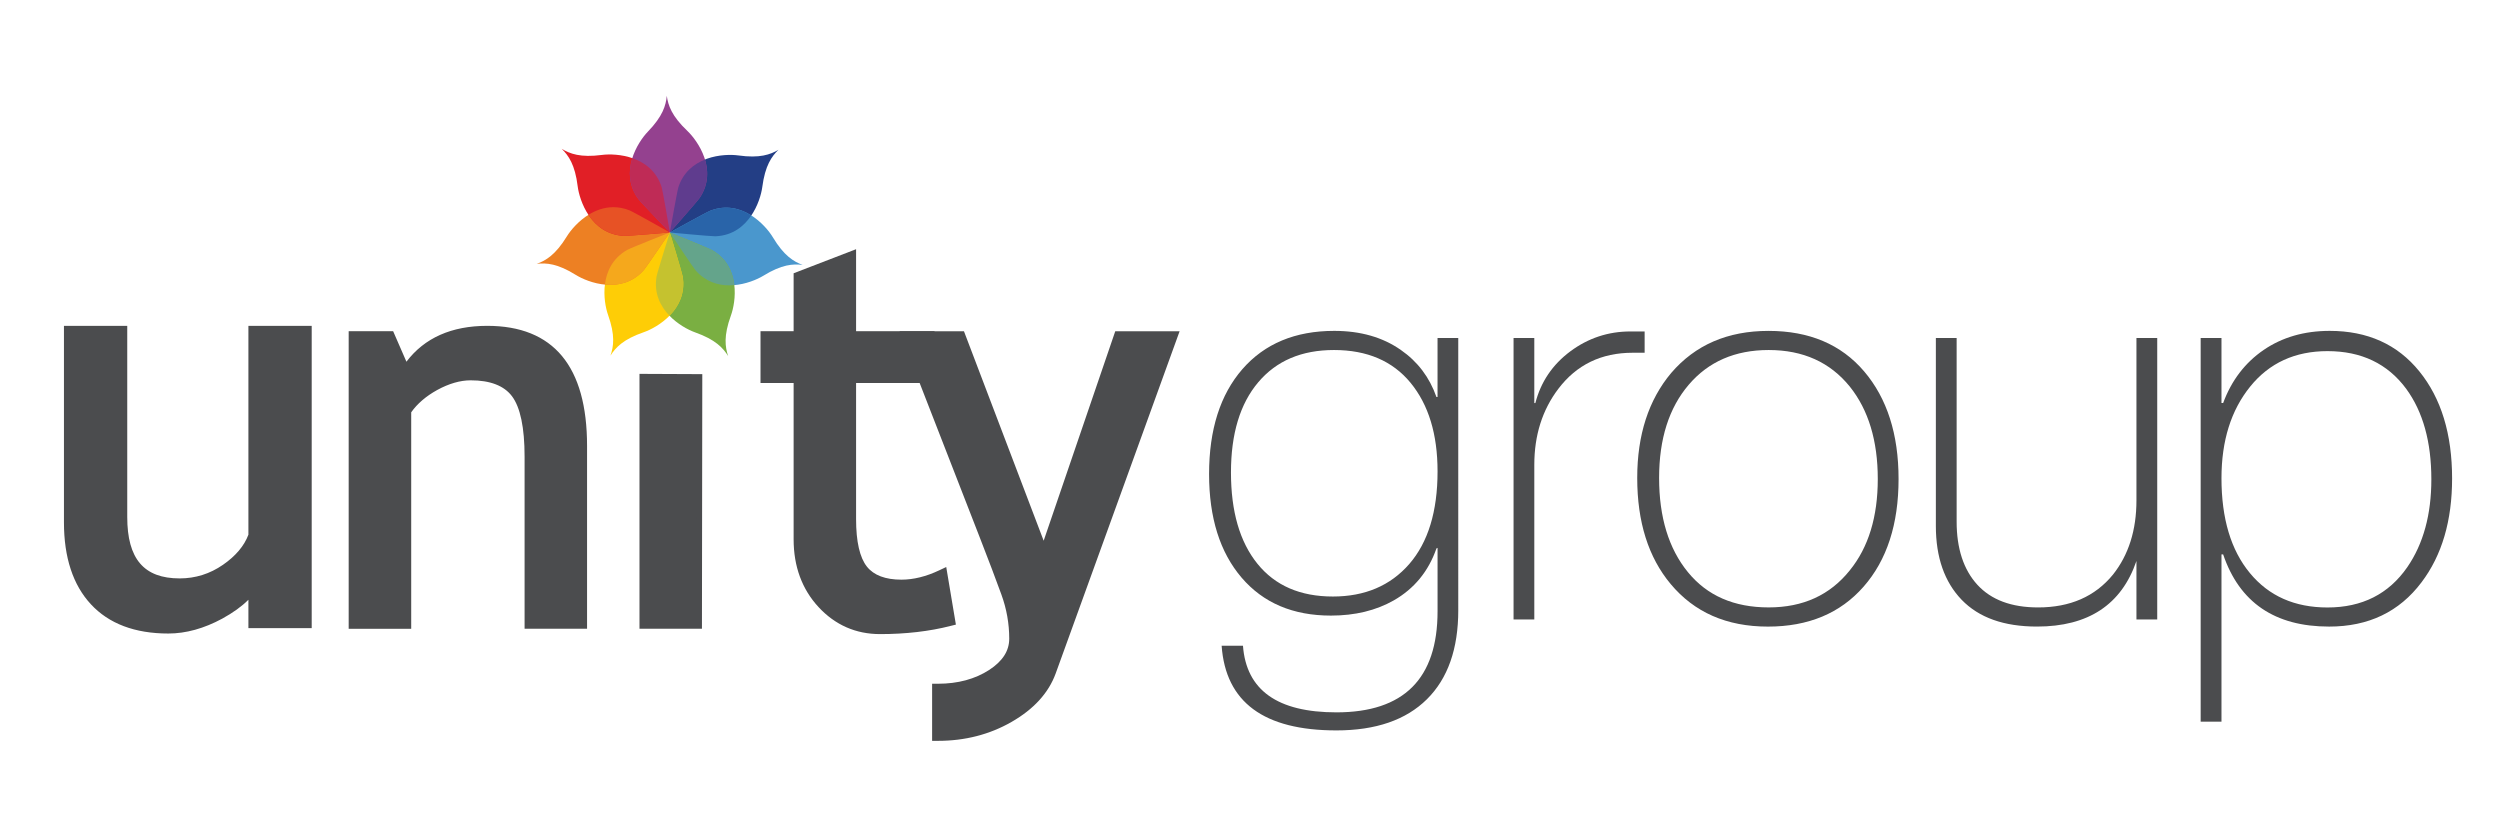 <?xml version="1.0" encoding="utf-8"?>
<!-- Generator: Adobe Illustrator 16.0.0, SVG Export Plug-In . SVG Version: 6.00 Build 0)  -->
<!DOCTYPE svg PUBLIC "-//W3C//DTD SVG 1.1//EN" "http://www.w3.org/Graphics/SVG/1.1/DTD/svg11.dtd">
<svg version="1.1" id="Layer_1" xmlns="http://www.w3.org/2000/svg" xmlns:xlink="http://www.w3.org/1999/xlink" x="0px" y="0px"
	 width="149.413px" height="50px" viewBox="-15.5 0 149.413 50" enable-background="new -15.5 0 149.413 50" xml:space="preserve">
<g>
	<g>
		<path fill="#233E85" d="M30.058,11.181c0.168-1.291,0.562-1.836,0.973-2.235h0.004c-0.494,0.292-1.125,0.524-2.412,0.343
			c-0.839-0.115-2.967,0.011-3.58,1.902c-0.075,0.229-0.506,2.679-0.509,2.7l-0.004,0.002c0.021,0.001,2.496,0.239,2.74,0.228
			C29.255,14.035,29.945,12.019,30.058,11.181"/>
		<path fill="#4A97CD" d="M30.119,16.481c1.108-0.682,1.779-0.719,2.35-0.648l0.002,0.001c-0.537-0.2-1.117-0.543-1.786-1.66
			c-0.437-0.723-1.876-2.295-3.731-1.583c-0.226,0.086-2.4,1.291-2.418,1.302h-0.004c0.012,0.018,1.385,2.091,1.544,2.272
			C27.395,17.653,29.396,16.921,30.119,16.481"/>
		<path fill="#2964A9" d="M27.898,12.41c-0.299,0-0.615,0.055-0.944,0.181c-0.227,0.087-2.4,1.292-2.418,1.303h-0.004
			c0.021,0.001,2.384,0.228,2.718,0.228c0.006,0,0.015,0,0.02-0.001c1.021-0.044,1.698-0.601,2.132-1.243
			C28.974,12.605,28.464,12.41,27.898,12.41"/>
		<path fill="#7AAF42" d="M26.037,19.862c1.227,0.434,1.677,0.932,1.982,1.42v0.003c-0.183-0.545-0.28-1.209,0.165-2.432
			c0.289-0.797,0.606-2.903-1.115-3.896c-0.209-0.121-2.514-1.051-2.537-1.06l-0.001-0.002c-0.005,0.02-0.75,2.392-0.793,2.63
			C23.411,18.485,25.241,19.578,26.037,19.862"/>
		<path fill="#FECD06" d="M20.84,18.819c0.437,1.227,0.333,1.89,0.145,2.433l-0.001,0.002c0.308-0.485,0.761-0.978,1.994-1.401
			c0.799-0.278,2.635-1.356,2.325-3.32c-0.039-0.238-0.766-2.614-0.771-2.636v-0.002c-0.02,0.007-2.333,0.918-2.543,1.038
			C20.258,15.914,20.559,18.021,20.84,18.819"/>
		<path fill="#ED8023" d="M18.38,14.125c-0.679,1.109-1.259,1.448-1.8,1.643l-0.003,0.001c0.571-0.066,1.241-0.024,2.346,0.667
			c0.718,0.446,2.713,1.195,4.042-0.281c0.161-0.179,1.551-2.24,1.564-2.26h0.002c-0.02-0.011-2.184-1.233-2.409-1.322
			C20.274,11.843,18.823,13.405,18.38,14.125"/>
		<path fill="#E11F26" d="M20.48,9.259c-1.291,0.171-1.918-0.068-2.412-0.366V8.892c0.411,0.402,0.8,0.95,0.957,2.241
			c0.106,0.84,0.779,2.861,2.764,2.965c0.24,0.012,2.718-0.204,2.741-0.206l0.002,0.002c-0.005-0.022-0.417-2.475-0.488-2.705
			C23.447,9.294,21.32,9.15,20.48,9.259"/>
		<path fill="#94418F" d="M25.585,7.828c-0.945-0.895-1.155-1.534-1.234-2.102V5.723c-0.053,0.571-0.233,1.218-1.139,2.154
			c-0.586,0.61-1.734,2.406-0.564,4.015c0.141,0.194,1.868,1.983,1.882,1.999v0.004c0.015-0.017,1.663-1.88,1.796-2.082
			C27.423,10.155,26.197,8.413,25.585,7.828"/>
		<path fill="#233E85" d="M24.646,13.764c-0.062,0.068-0.1,0.113-0.111,0.125v0.001C24.542,13.883,24.582,13.837,24.646,13.764"/>
		<path fill="#5F3C8E" d="M26.632,9.536c-0.67,0.267-1.298,0.762-1.588,1.655c-0.074,0.229-0.5,2.657-0.509,2.699
			c0.012-0.012,0.05-0.057,0.111-0.124c0.374-0.427,1.567-1.783,1.679-1.953C26.844,11.027,26.841,10.228,26.632,9.536"/>
		<polyline fill="#B0C9E5" points="24.532,13.894 24.533,13.896 24.532,13.894 		"/>
		<path fill="#4A97CD" d="M24.532,13.894L24.532,13.894c0,0,0,0.001,0.001,0.002C24.532,13.895,24.532,13.894,24.532,13.894
			 M24.533,13.896L24.533,13.896c0.041,0.017,2.327,0.94,2.536,1.062c0.249,0.142,0.455,0.31,0.625,0.492
			c-0.169-0.182-0.376-0.35-0.625-0.492C26.86,14.836,24.574,13.913,24.533,13.896"/>
		<path fill="#64A48B" d="M24.533,13.896c0.059,0.088,1.388,2.091,1.543,2.27c0.593,0.668,1.321,0.888,2.011,0.888
			c0.103,0,0.201-0.005,0.3-0.015c-0.064-0.552-0.26-1.124-0.694-1.59c-0.169-0.182-0.376-0.35-0.625-0.492
			C26.86,14.836,24.574,13.913,24.533,13.896"/>
		<path fill="#7AAF42" d="M24.531,13.896L24.531,13.896c0.005,0.022,0.722,2.36,0.771,2.631
			C25.252,16.257,24.539,13.919,24.531,13.896 M25.302,16.529c0,0.002,0.001,0.003,0.001,0.004c0.067,0.435,0.03,0.825-0.076,1.173
			c0.106-0.348,0.145-0.738,0.076-1.173C25.303,16.532,25.302,16.531,25.302,16.529"/>
		<path fill="#C5C22F" d="M24.531,13.896c-0.021,0.068-0.752,2.393-0.792,2.628c-0.169,1.009,0.233,1.787,0.773,2.346
			c0.308-0.316,0.574-0.705,0.716-1.166c0.106-0.348,0.142-0.737,0.075-1.171c-0.001-0.001-0.001-0.002-0.001-0.004L25.3,16.528
			C25.252,16.257,24.536,13.918,24.531,13.896"/>
		<path fill="#F5A81C" d="M24.528,13.895c-0.07,0.029-2.332,0.921-2.54,1.04c-0.889,0.502-1.242,1.307-1.335,2.075
			c0.104,0.011,0.211,0.017,0.319,0.017c0.682,0,1.404-0.217,1.995-0.872C23.126,15.975,24.511,13.921,24.528,13.895"/>
		<path fill="#ED8023" d="M24.44,13.899c-0.434,0.038-2.309,0.199-2.625,0.199c-0.009,0-0.017-0.001-0.024-0.001
			c0.007,0,0.015,0.001,0.024,0.001C22.131,14.099,24.008,13.938,24.44,13.899"/>
		<path fill="#E75225" d="M21.16,12.382c-0.561,0-1.065,0.192-1.491,0.457c0.428,0.645,1.102,1.205,2.12,1.259h0.002h0.023
			c0.317,0,2.191-0.161,2.625-0.198c0.053-0.004,0.085-0.006,0.087-0.008c-0.071-0.041-2.181-1.233-2.402-1.32
			C21.789,12.439,21.465,12.382,21.16,12.382"/>
		<path fill="#E11F26" d="M22.371,11.423L22.371,11.423 M22.375,11.431c0,0.001,0.001,0.001,0.001,0.002
			C22.376,11.432,22.375,11.431,22.375,11.431 M22.379,11.439c0,0.002,0.001,0.004,0.001,0.004
			C22.38,11.441,22.379,11.441,22.379,11.439 M22.383,11.448c0.001,0.002,0.001,0.004,0.002,0.006
			C22.384,11.453,22.384,11.45,22.383,11.448 M22.385,11.456c0.071,0.145,0.157,0.292,0.262,0.436
			C22.542,11.747,22.456,11.601,22.385,11.456 M22.647,11.891c0.117,0.162,1.315,1.411,1.739,1.848
			C23.963,13.302,22.765,12.051,22.647,11.891"/>
		<path fill="#BF2B56" d="M22.292,9.452c-0.189,0.601-0.232,1.291,0.08,1.971c0.002,0.003,0.002,0.005,0.004,0.008
			c0.001,0.001,0.001,0.001,0.001,0.002c0.001,0.001,0.002,0.004,0.002,0.005c0.001,0.001,0.001,0.003,0.003,0.006
			c0,0,0.001,0.002,0.001,0.004c0.001,0.001,0.002,0.002,0.002,0.005c0,0,0,0.001,0.002,0.001c0.07,0.146,0.155,0.292,0.261,0.436
			c0.116,0.16,1.316,1.411,1.738,1.849c0.086,0.09,0.142,0.146,0.146,0.149c-0.014-0.085-0.417-2.472-0.488-2.7
			C23.736,10.214,23.022,9.704,22.292,9.452"/>
		<path fill="#4B4C4E" d="M16.555,36.876h2.327V26.651c0-4.355-1.722-6.473-5.264-6.473c-2.151,0-3.651,0.77-4.593,2.348
			l-0.35,0.591l-1.14-2.619H6.044v16.378h2.327V24.425l0.058-0.088c0.433-0.648,1.059-1.202,1.861-1.645
			c0.809-0.441,1.597-0.666,2.341-0.666c1.396,0,2.417,0.414,3.031,1.231c0.6,0.797,0.893,2.119,0.893,4.034V36.876z M19.586,37.578
			h-3.734V27.292c0-1.733-0.254-2.948-0.753-3.611c-0.473-0.63-1.305-0.951-2.468-0.951c-0.625,0-1.299,0.194-2.003,0.579
			c-0.663,0.367-1.188,0.815-1.552,1.333v12.937H5.339V19.794h2.657l0.794,1.824c1.079-1.424,2.701-2.144,4.828-2.144
			c3.96,0,5.968,2.416,5.968,7.177V37.578z"/>
		<path fill="#4B4C4E" d="M16.204,37.227v-9.935c0-1.817-0.275-3.092-0.823-3.821c-0.547-0.727-1.465-1.092-2.749-1.092
			c-0.692,0-1.417,0.207-2.172,0.622c-0.753,0.416-1.333,0.927-1.738,1.53v12.695h-3.03V20.146h2.074l0.957,2.201
			c0.999-1.679,2.632-2.52,4.896-2.52c3.744,0,5.616,2.276,5.616,6.825v10.574H16.204z"/>
		<path fill="#4B4C4E" d="M23.422,36.876h2.327l0.02-13.814l-2.347-0.01V36.876z M26.452,37.578h-3.733V22.344l3.754,0.017
			L26.452,37.578z"/>
		<polygon fill="#4B4C4E" points="23.07,37.227 23.07,22.699 26.122,22.713 26.099,37.227 		"/>
		<path fill="#4B4C4E" d="M30.655,22.187h1.979v10.049c0,1.454,0.425,2.621,1.299,3.566c0.871,0.938,1.904,1.394,3.164,1.394
			c1.344,0,2.596-0.132,3.732-0.391l-0.32-1.896c-0.728,0.29-1.443,0.438-2.134,0.438c-1.183,0-2.061-0.35-2.611-1.043
			c-0.541-0.676-0.804-1.75-0.804-3.28v-8.838h4.688v-1.689H34.96v-4.577l-2.326,0.895v3.682h-1.979V22.187z M37.097,37.897
			c-1.448,0-2.684-0.543-3.68-1.618c-0.986-1.068-1.486-2.428-1.486-4.044V22.89h-1.979v-3.095h1.979v-3.463l3.733-1.438v4.901
			h4.688v3.095h-4.688v8.134c0,1.347,0.219,2.303,0.649,2.843c0.411,0.516,1.104,0.777,2.062,0.777c0.718,0,1.478-0.188,2.257-0.558
			l0.42-0.198l0.577,3.442l-0.312,0.077C40.043,37.734,38.625,37.897,37.097,37.897"/>
		<path fill="#4B4C4E" d="M32.283,22.538h-1.98v-2.392h1.98v-3.573l3.03-1.167v4.74h4.689v2.392h-4.689v8.488
			c0,1.434,0.242,2.452,0.726,3.061c0.483,0.605,1.264,0.91,2.337,0.91c0.777,0,1.578-0.198,2.406-0.591l0.448,2.661
			c-1.255,0.321-2.631,0.479-4.132,0.479c-1.35,0-2.491-0.502-3.42-1.508c-0.932-1.004-1.395-2.271-1.395-3.804V22.538z"/>
		<path fill="#4B4C4E" d="M40.911,41.56v2.009c1.35-0.052,2.59-0.398,3.691-1.031c1.181-0.676,1.963-1.526,2.327-2.525l7.069-19.514
			h-2.342l-4.746,13.89l-5.284-13.89h-2.337l4.438,11.403c0.521,1.344,0.948,2.468,1.28,3.38c0.342,0.942,0.515,1.914,0.515,2.889
			c0,0.97-0.508,1.795-1.514,2.454C43.132,41.194,42.09,41.509,40.911,41.56 M40.56,44.277h-0.352v-3.413h0.352
			c1.186,0,2.217-0.278,3.063-0.827c0.804-0.528,1.194-1.139,1.194-1.867c0-0.893-0.156-1.785-0.472-2.647
			c-0.329-0.908-0.755-2.029-1.275-3.366l-4.811-12.361h3.852l4.764,12.52l4.279-12.52h3.846l-7.408,20.456
			c-0.423,1.161-1.311,2.135-2.639,2.895C43.649,43.897,42.171,44.277,40.56,44.277"/>
		<path fill="#4B4C4E" d="M47.259,40.131c-0.396,1.086-1.219,1.987-2.482,2.71c-1.259,0.725-2.666,1.084-4.218,1.084v-2.708
			c1.266,0,2.348-0.296,3.254-0.886c0.902-0.593,1.354-1.311,1.354-2.162c0-0.938-0.163-1.86-0.494-2.769
			c-0.329-0.909-0.756-2.032-1.276-3.372l-4.625-11.883h3.095l5.024,13.207l4.511-13.207h3.095L47.259,40.131z"/>
		<path fill="#4B4C4E" d="M71.654,36.468c0,2.309-0.623,4.084-1.875,5.323c-1.252,1.24-3.057,1.862-5.408,1.862
			c-4.332,0-6.621-1.685-6.86-5.062h1.275c0.197,2.655,2.06,3.983,5.585,3.983c4.029,0,6.045-2.013,6.045-6.041v-3.789l-0.066,0.032
			c-0.477,1.37-1.326,2.406-2.547,3.104c-1.068,0.608-2.322,0.911-3.76,0.911c-2.264,0-4.043-0.755-5.338-2.268
			c-1.295-1.514-1.944-3.578-1.944-6.191c0-2.655,0.665-4.745,1.993-6.272c1.328-1.521,3.158-2.285,5.488-2.285
			c1.568,0,2.898,0.381,3.982,1.142c1.006,0.697,1.711,1.633,2.125,2.809h0.066v-3.526h1.238V36.468z M70.416,28.171L70.416,28.171
			c0-2.221-0.539-3.985-1.613-5.293c-1.074-1.305-2.6-1.959-4.576-1.959c-1.938,0-3.445,0.644-4.53,1.929
			c-1.086,1.284-1.628,3.082-1.628,5.389c0,2.33,0.526,4.149,1.58,5.454c1.055,1.308,2.559,1.96,4.512,1.96
			c1.91,0,3.434-0.647,4.563-1.941C69.851,32.413,70.416,30.566,70.416,28.171"/>
		<path fill="#4B4C4E" d="M82.792,21.082h-0.715c-1.875,0-3.354,0.719-4.443,2.156c-0.957,1.262-1.436,2.776-1.436,4.54v9.244h-1.24
			V20.201h1.24v3.887h0.064c0.326-1.264,1.021-2.293,2.088-3.089c1.068-0.793,2.266-1.19,3.594-1.19h0.848V21.082z"/>
		<path fill="#4B4C4E" d="M97.968,28.628c0,2.7-0.697,4.848-2.092,6.436c-1.393,1.589-3.299,2.385-5.715,2.385
			c-2.465,0-4.402-0.852-5.816-2.548c-1.328-1.591-1.996-3.702-1.996-6.337c0-2.571,0.678-4.66,2.029-6.272
			c1.438-1.677,3.373-2.516,5.816-2.516c2.438,0,4.34,0.806,5.715,2.418C97.281,23.805,97.968,25.949,97.968,28.628 M96.726,28.628
			L96.726,28.628c0-2.288-0.557-4.127-1.67-5.521c-1.18-1.458-2.793-2.188-4.85-2.188c-2.006,0-3.6,0.693-4.779,2.076
			c-1.18,1.381-1.77,3.238-1.77,5.568c0,2.351,0.574,4.229,1.723,5.633c1.145,1.404,2.754,2.106,4.826,2.106
			c2.057,0,3.67-0.74,4.85-2.218C96.169,32.711,96.726,30.893,96.726,28.628"/>
		<path fill="#4B4C4E" d="M113.427,37.022h-1.242v-3.495c-0.896,2.614-2.881,3.92-5.943,3.92c-1.975,0-3.471-0.532-4.504-1.601
			c-1.025-1.066-1.541-2.537-1.541-4.41V20.202h1.242v10.975c0,1.609,0.414,2.869,1.238,3.771c0.828,0.904,2.039,1.355,3.629,1.355
			c1.914,0,3.406-0.652,4.475-1.96c0.934-1.174,1.404-2.653,1.404-4.439v-9.702h1.242V37.022z"/>
		<path fill="#4B4C4E" d="M131.05,28.597c0,2.524-0.607,4.593-1.828,6.205c-1.328,1.765-3.168,2.646-5.521,2.646
			c-3.246,0-5.355-1.438-6.334-4.313h-0.1v9.996h-1.244v-22.93h1.244v3.886h0.1c0.498-1.349,1.305-2.405,2.414-3.168
			c1.113-0.761,2.43-1.144,3.953-1.144c2.264,0,4.051,0.806,5.357,2.418C130.398,23.805,131.05,25.939,131.05,28.597 M129.81,28.644
			L129.81,28.644c0-2.237-0.502-4.04-1.504-5.409c-1.109-1.5-2.678-2.25-4.703-2.25c-1.936,0-3.479,0.705-4.621,2.12
			c-1.143,1.413-1.715,3.236-1.715,5.475c0,2.412,0.566,4.301,1.699,5.67c1.131,1.372,2.678,2.056,4.637,2.056
			c2.068,0,3.658-0.804,4.77-2.41C129.333,32.501,129.81,30.752,129.81,28.644"/>
		<path fill="#4B4C4E" d="M-10.975,20.179v11.044c0,1.908,0.478,3.395,1.421,4.413c0.937,1.012,2.319,1.523,4.112,1.523
			c0.93,0,1.901-0.272,2.886-0.807c0.975-0.532,1.627-1.112,1.938-1.725l0.666-1.309v3.517h2.376V20.179H0.048l-0.02,11.956
			c-0.295,0.833-0.9,1.574-1.802,2.196c-0.895,0.623-1.901,0.939-2.988,0.939c-1.751,0-3.839-0.758-3.839-4.372V20.179H-10.975z
			 M-5.441,37.863c-1.995,0-3.554-0.588-4.628-1.75c-1.068-1.151-1.609-2.797-1.609-4.89V19.477h3.783v11.422
			c0,2.504,0.996,3.67,3.135,3.67c0.94,0,1.81-0.275,2.587-0.814c0.756-0.522,1.267-1.128,1.519-1.798V19.477h3.783V37.54h-3.783
			v-1.695c-0.399,0.4-0.921,0.775-1.564,1.128C-3.308,37.563-4.392,37.863-5.441,37.863"/>
		<path fill="#4B4C4E" d="M-8.247,19.827v11.072c0,2.68,1.161,4.021,3.485,4.021c1.015,0,1.946-0.291,2.788-0.879
			c0.844-0.582,1.401-1.258,1.67-2.023v-12.19h3.081v17.36h-3.081v-2.399c-0.345,0.682-1.042,1.306-2.084,1.873
			c-1.04,0.568-2.061,0.85-3.054,0.85c-1.903,0-3.358-0.543-4.369-1.635c-1.013-1.094-1.516-2.644-1.516-4.653V19.827H-8.247z"/>
	</g>
</g>
</svg>
